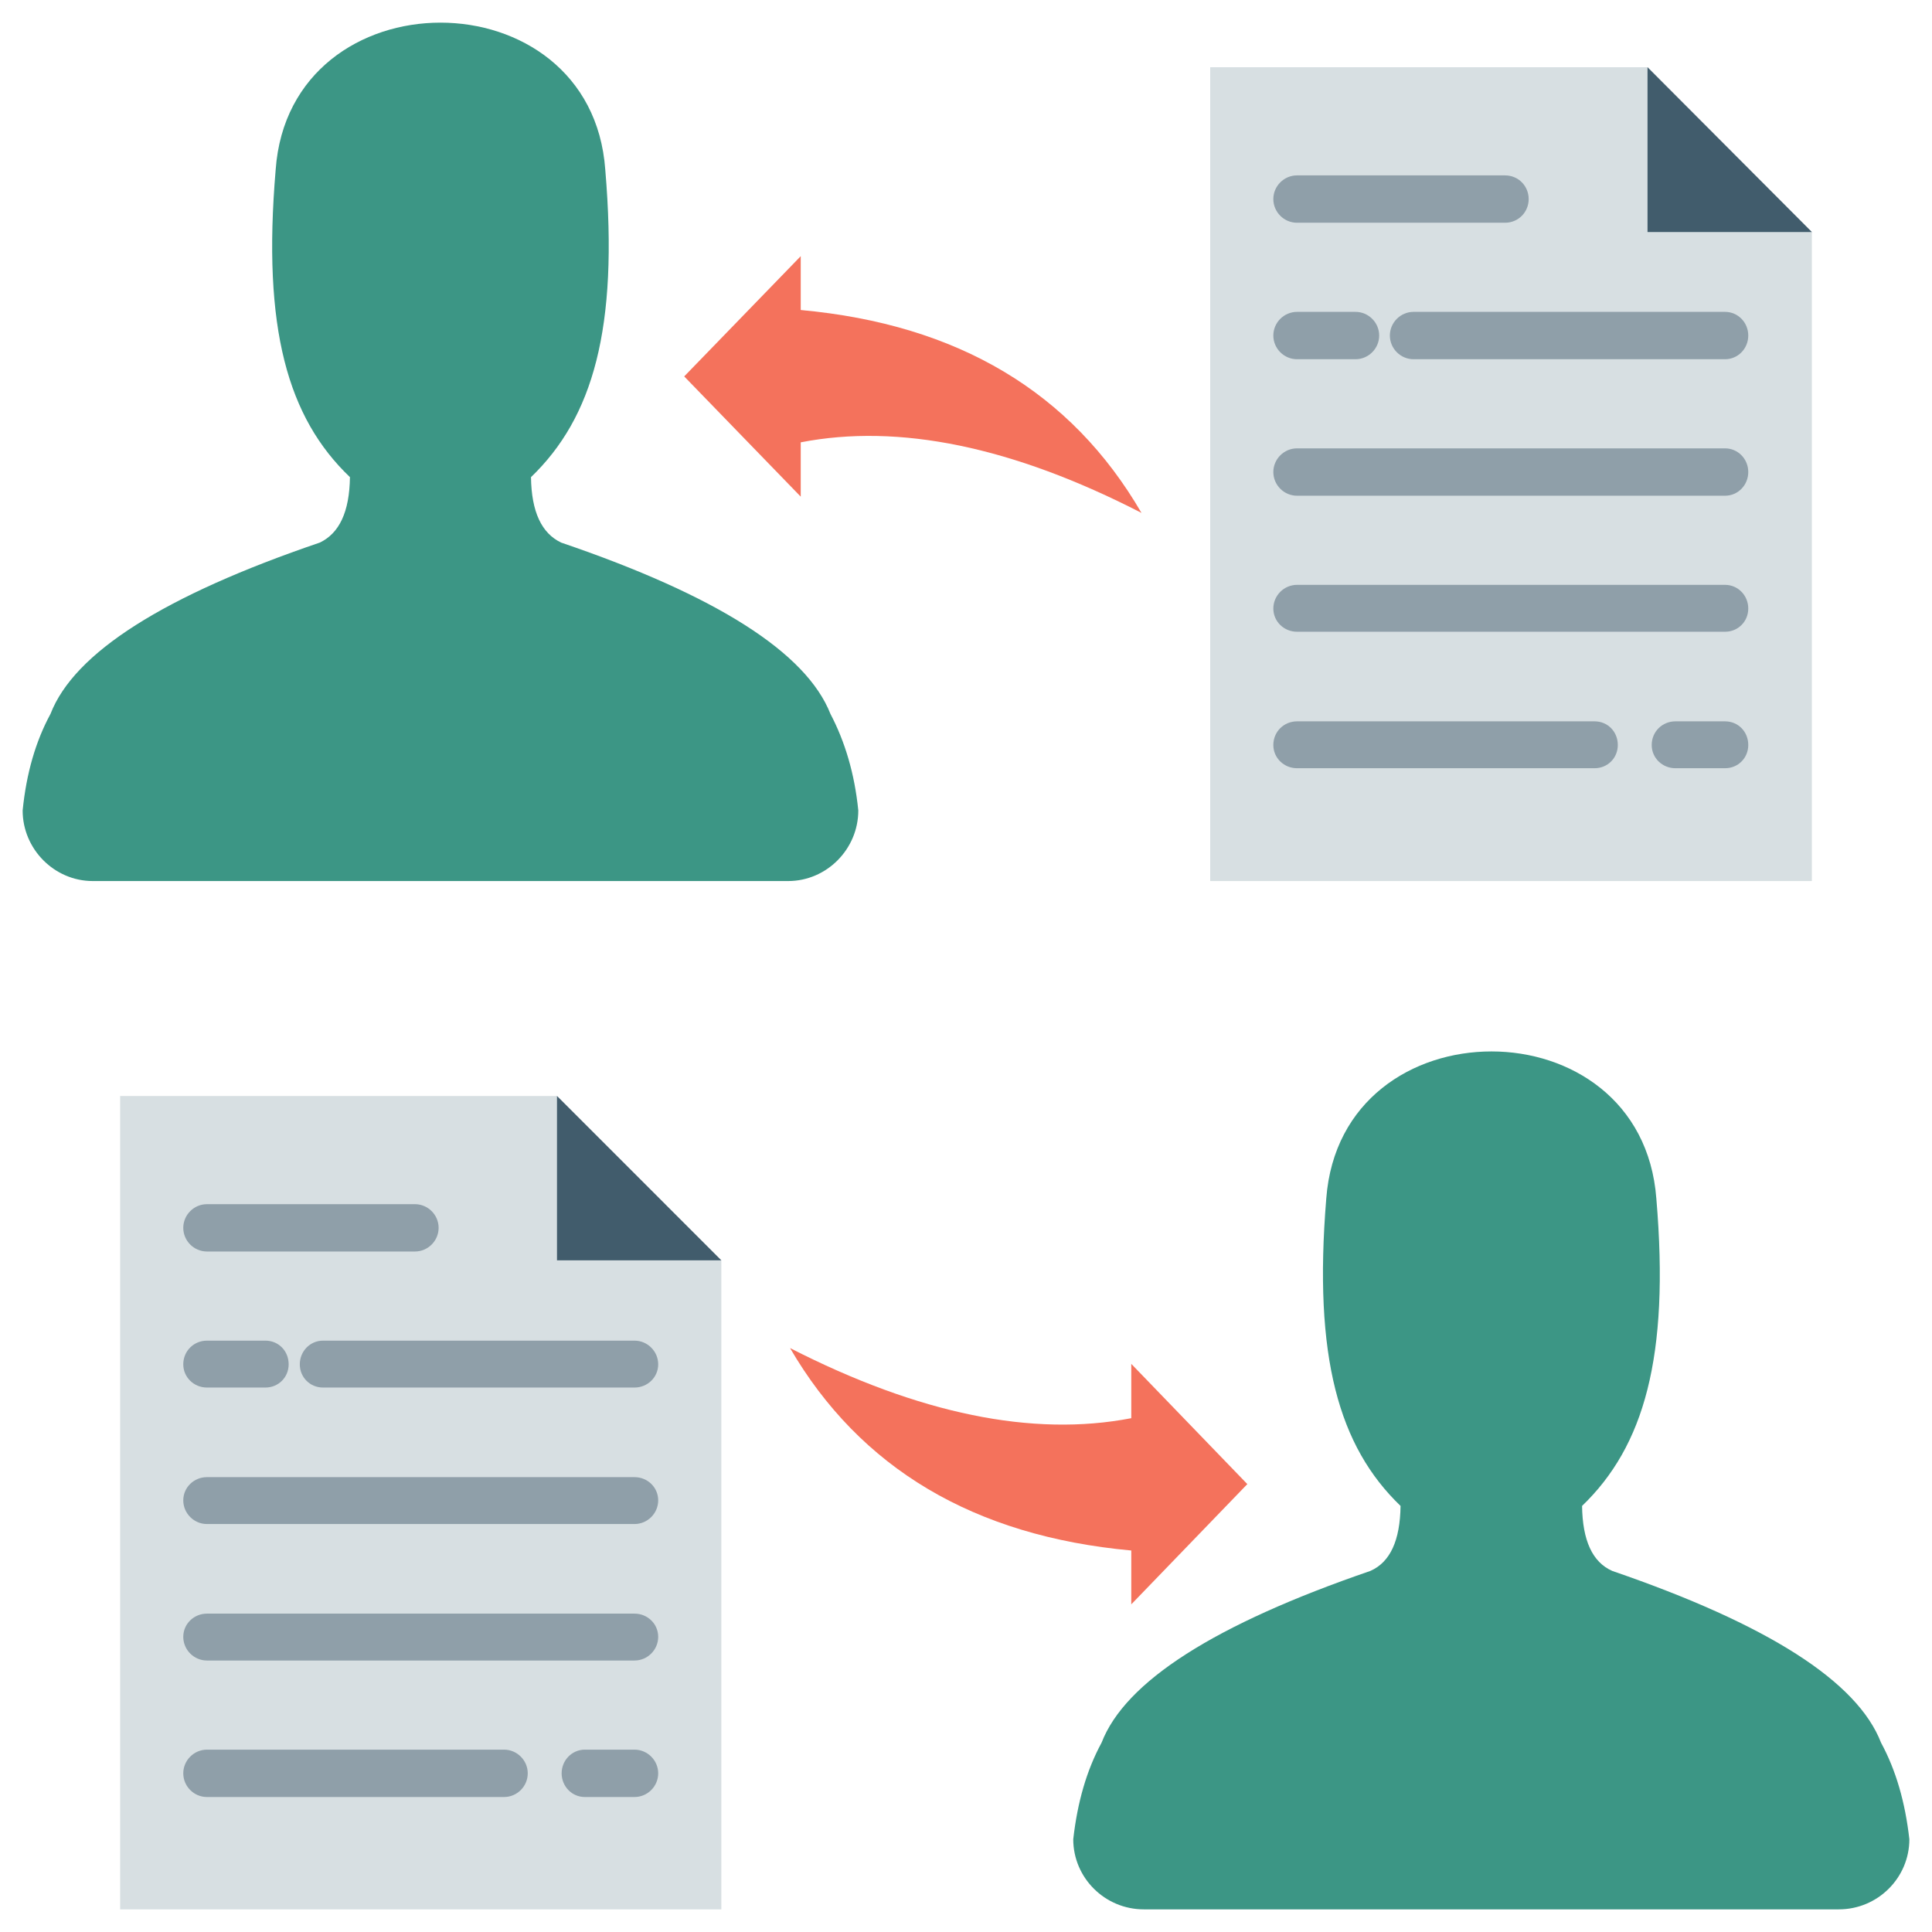 <svg xmlns="http://www.w3.org/2000/svg" version="1.1" xmlns:xlink="http://www.w3.org/1999/xlink" width="512" height="512" x="0" y="0" viewBox="0 0 512 512" style="enable-background:new 0 0 512 512" xml:space="preserve" class=""><g><g fill-rule="evenodd" clip-rule="evenodd"><path fill="#d7dfe2" d="m191.162 334.004-43.553-43.555H31.837V506h159.325z" opacity="1" data-original="#d7dfe2" class=""></path><path fill="#8f9fa9" d="M133.583 463.676c3.446 0 6.276 2.834 6.276 6.273 0 3.447-2.83 6.279-6.276 6.279H54.844c-3.445 0-6.275-2.832-6.275-6.279 0-3.439 2.831-6.273 6.275-6.273zM70.347 355.285c3.444 0 6.15 2.707 6.15 6.277 0 3.441-2.706 6.152-6.15 6.152H54.844c-3.445 0-6.275-2.711-6.275-6.152 0-3.57 2.831-6.277 6.275-6.277zm39.615-36.166c3.446 0 6.276 2.826 6.276 6.271s-2.83 6.273-6.276 6.273H54.844c-3.445 0-6.275-2.828-6.275-6.273s2.831-6.271 6.275-6.271zm58.193 36.166c3.445 0 6.275 2.83 6.275 6.277 0 3.441-2.83 6.152-6.275 6.152H85.601c-3.444 0-6.15-2.711-6.15-6.152 0-3.447 2.706-6.277 6.15-6.277zm0 36.172c3.445 0 6.275 2.709 6.275 6.154 0 3.443-2.83 6.273-6.275 6.273H54.844c-3.445 0-6.275-2.83-6.275-6.273 0-3.445 2.831-6.154 6.275-6.154zm0 36.172c3.445 0 6.275 2.707 6.275 6.15 0 3.445-2.83 6.275-6.275 6.275H54.844c-3.445 0-6.275-2.83-6.275-6.275 0-3.443 2.831-6.15 6.275-6.15zm0 36.047c3.445 0 6.275 2.834 6.275 6.273 0 3.447-2.83 6.279-6.275 6.279h-13.163c-3.445 0-6.152-2.832-6.152-6.279 0-3.439 2.707-6.273 6.152-6.273z" opacity="1" data-original="#8f9fa9" class=""></path><path fill="#415c6c" d="m191.162 334.004-43.553-43.555v43.555z" opacity="1" data-original="#415c6c"></path><path fill="#3c9685" d="M505.999 487.424c-1.106-9.844-3.567-18.334-7.505-25.592-6.274-16.24-30.02-31.373-71.234-45.521-5.29-2.34-7.874-8.119-7.996-17.225 16.363-15.746 23.253-39.373 19.683-81.447-1.967-26.08-22.882-38.998-43.675-38.998-20.915 0-41.831 12.918-43.799 38.998-3.444 42.074 3.323 65.701 19.686 81.447-.124 9.105-2.706 14.885-7.998 17.225-41.215 14.148-64.959 29.281-71.234 45.521-3.936 7.258-6.398 15.748-7.505 25.592 0 10.209 8.368 18.576 18.701 18.576H487.3c10.334 0 18.699-8.367 18.699-18.576zM227.457 214.787c-.983-9.844-3.567-18.332-7.381-25.594-6.398-16.236-30.143-31.369-71.358-45.398-5.167-2.457-7.875-8.115-7.999-17.346 16.365-15.748 23.255-39.371 19.687-81.445C158.56 19.041 137.644 6 116.729 6 95.813 6 74.898 19.041 73.053 45.004c-3.568 42.074 3.198 65.697 19.687 81.445-.124 9.23-2.832 14.889-7.999 17.346-41.215 14.029-65.083 29.162-71.357 45.398-3.938 7.262-6.398 15.75-7.382 25.594 0 10.209 8.367 18.699 18.578 18.699h184.3c10.212 0 18.577-8.49 18.577-18.699z" opacity="1" data-original="#3c9685" class=""></path><path fill="#f4725c" d="M299.8 410.9c-41.708-3.816-71.852-21.779-90.429-53.643 34.202 17.471 64.345 23.619 90.429 18.578v-14.396l30.757 31.865L299.8 425.17zM212.202 82.156c41.707 3.816 71.726 21.779 90.304 53.768-34.203-17.596-64.345-23.748-90.304-18.701v14.393L181.32 99.754l30.882-31.865z" opacity="1" data-original="#f4725c"></path><path fill="#d7dfe2" d="M480.163 61.49 436.61 17.813H320.715v215.673h159.448z" opacity="1" data-original="#d7dfe2" class=""></path><path fill="#8f9fa9" d="M422.584 191.164c3.446 0 6.152 2.705 6.152 6.273 0 3.447-2.706 6.15-6.152 6.15h-78.862c-3.446 0-6.275-2.703-6.275-6.15 0-3.568 2.829-6.273 6.275-6.273zM359.225 82.648c3.444 0 6.272 2.834 6.272 6.273 0 3.445-2.829 6.277-6.272 6.277h-15.503c-3.446 0-6.275-2.832-6.275-6.277 0-3.439 2.829-6.273 6.275-6.273zm39.614-36.169c3.567 0 6.275 2.83 6.275 6.275 0 3.443-2.708 6.275-6.275 6.275h-55.118c-3.446 0-6.275-2.832-6.275-6.275 0-3.445 2.829-6.275 6.275-6.275zm58.317 36.169c3.446 0 6.153 2.834 6.153 6.273 0 3.445-2.707 6.277-6.153 6.277h-82.554c-3.444 0-6.273-2.832-6.273-6.277 0-3.439 2.829-6.273 6.273-6.273zm0 36.172c3.446 0 6.153 2.832 6.153 6.273 0 3.447-2.707 6.279-6.153 6.279H343.722c-3.446 0-6.275-2.832-6.275-6.279 0-3.441 2.829-6.273 6.275-6.273zm0 36.172c3.446 0 6.153 2.832 6.153 6.273 0 3.447-2.707 6.154-6.153 6.154H343.722c-3.446 0-6.275-2.707-6.275-6.154 0-3.441 2.829-6.273 6.275-6.273zm0 36.172c3.446 0 6.153 2.705 6.153 6.273 0 3.447-2.707 6.15-6.153 6.15h-13.165c-3.443 0-6.272-2.703-6.272-6.15 0-3.568 2.829-6.273 6.272-6.273z" opacity="1" data-original="#8f9fa9" class=""></path><path fill="#415c6c" d="M480.163 61.49 436.61 17.813V61.49z" opacity="1" data-original="#415c6c"></path></g></g></svg>